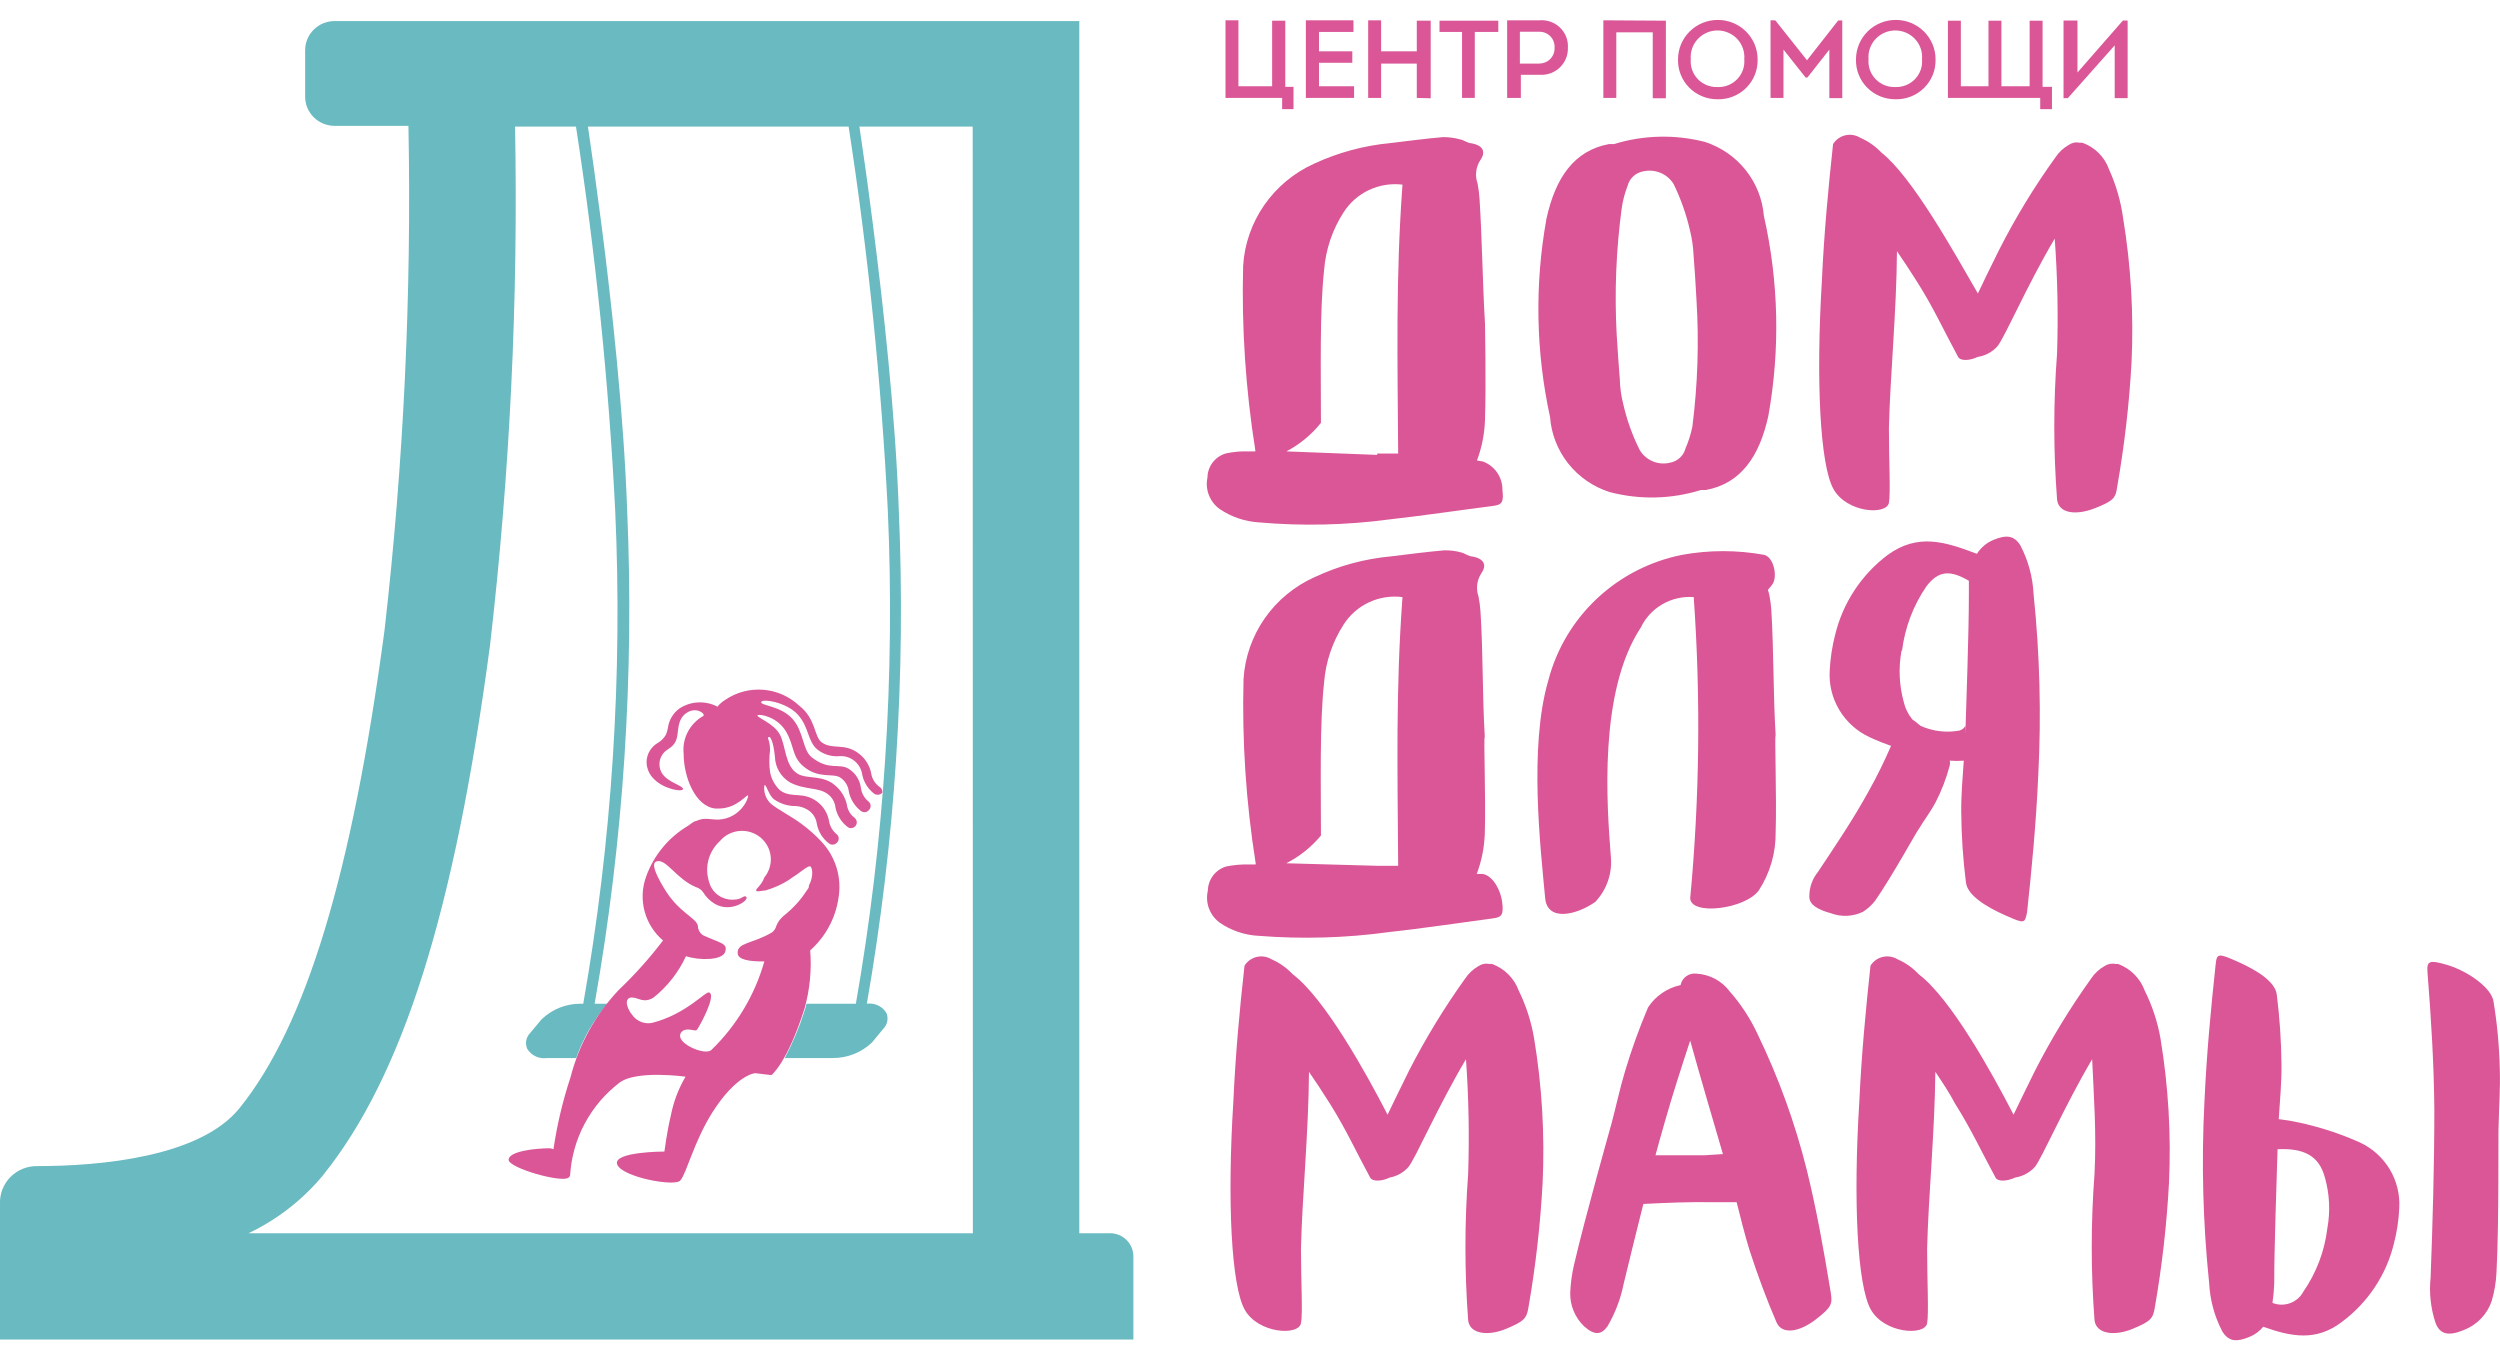 <?xml version="1.0" encoding="UTF-8"?> <svg xmlns="http://www.w3.org/2000/svg" width="133" height="72" viewBox="0 0 133 72" fill="none"><g clip-path="url(#clip0_179_3562)"><path d="M96.122 62.243C95.5 59.753 94.623 57.332 93.505 55.019C93.123 54.196 92.625 53.431 92.024 52.748C91.819 52.472 91.554 52.243 91.25 52.079C90.945 51.915 90.608 51.819 90.262 51.798C90.068 51.771 89.87 51.819 89.711 51.933C89.552 52.046 89.443 52.216 89.407 52.407C89.054 52.483 88.719 52.626 88.422 52.83C88.125 53.034 87.871 53.293 87.676 53.594C87.207 54.7 86.799 55.83 86.456 56.98C86.175 57.909 85.977 58.858 85.726 59.797C85.726 59.797 84.319 64.772 83.735 67.301C83.624 67.779 83.558 68.266 83.537 68.756C83.526 69.092 83.586 69.426 83.714 69.737C83.841 70.048 84.033 70.329 84.277 70.562C84.819 71.047 85.184 71.027 85.518 70.562C85.931 69.854 86.223 69.084 86.383 68.281C86.717 66.909 87.061 65.495 87.426 64.05C88.635 63.988 89.897 63.936 91.169 63.957C91.576 63.957 91.982 63.957 92.389 63.957C92.608 64.814 92.816 65.68 93.077 66.516C93.505 67.838 93.984 69.128 94.505 70.335C94.787 71.016 95.705 70.882 96.591 70.201C97.477 69.52 97.487 69.355 97.394 68.756C97.018 66.444 96.622 64.277 96.122 62.243ZM90.71 61.459C90.71 61.459 89.355 61.459 88.072 61.459C88.229 60.871 88.396 60.282 88.562 59.705C88.98 58.239 89.449 56.784 89.918 55.359C90.439 57.248 91.18 59.746 91.659 61.397L90.71 61.459Z" fill="#DA5697"></path><path d="M80.795 52.697C80.676 52.373 80.488 52.079 80.243 51.835C79.998 51.591 79.703 51.402 79.377 51.282H79.241C79.141 51.261 79.038 51.26 78.937 51.279C78.837 51.299 78.742 51.339 78.657 51.396C78.372 51.558 78.129 51.784 77.948 52.056C76.829 53.618 75.828 55.26 74.956 56.969C74.455 58.002 74.122 58.652 73.819 59.302C72.672 57.073 70.472 53.109 68.773 51.83C68.456 51.491 68.073 51.221 67.647 51.035C67.53 50.963 67.4 50.915 67.264 50.894C67.128 50.872 66.99 50.877 66.856 50.909C66.722 50.94 66.596 50.998 66.485 51.078C66.374 51.158 66.28 51.259 66.208 51.375C65.947 53.698 65.728 56.102 65.614 58.6C65.28 63.957 65.51 68.405 66.219 69.675C66.927 70.944 69.086 71.079 69.211 70.397C69.315 69.892 69.211 68.137 69.211 66.444C69.273 63.699 69.618 60.252 69.638 57.021C70.014 57.568 70.379 58.125 70.744 58.703C71.609 60.076 72.151 61.284 72.891 62.646C73.017 62.873 73.507 62.852 73.934 62.646C74.318 62.575 74.667 62.379 74.925 62.089C75.31 61.624 76.457 58.931 77.99 56.35C78.135 58.383 78.174 60.423 78.105 62.46C77.913 65.047 77.913 67.645 78.105 70.232C78.178 70.965 79.147 71.099 80.117 70.697C81.087 70.294 81.222 70.139 81.316 69.541C81.697 67.355 81.948 65.15 82.067 62.935C82.187 60.37 82.036 57.8 81.618 55.266C81.47 54.375 81.193 53.509 80.795 52.697Z" fill="#DA5697"></path><path d="M114.097 52.697C113.978 52.373 113.79 52.079 113.545 51.835C113.3 51.591 113.005 51.402 112.679 51.282H112.554C112.452 51.261 112.347 51.26 112.245 51.279C112.143 51.299 112.046 51.338 111.959 51.396C111.674 51.558 111.431 51.784 111.25 52.056C110.131 53.618 109.13 55.26 108.258 56.969C107.758 58.002 107.424 58.652 107.121 59.302C105.975 57.073 103.775 53.109 102.075 51.83C101.76 51.489 101.377 51.218 100.949 51.035C100.832 50.963 100.702 50.915 100.566 50.894C100.43 50.872 100.292 50.877 100.158 50.909C100.024 50.94 99.898 50.998 99.787 51.078C99.676 51.158 99.582 51.259 99.51 51.375C99.26 53.698 99.031 56.102 98.916 58.6C98.582 63.957 98.812 68.405 99.531 69.675C100.25 70.944 102.398 71.079 102.523 70.397C102.617 69.892 102.523 68.137 102.523 66.444C102.586 63.699 102.93 60.252 102.961 57.021C103.326 57.568 103.702 58.125 104.004 58.703C104.869 60.076 105.422 61.284 106.162 62.646C106.277 62.873 106.767 62.852 107.205 62.646C107.606 62.583 107.974 62.387 108.248 62.089C108.633 61.624 109.78 58.931 111.303 56.35C111.386 58.291 111.542 60.231 111.428 62.46C111.231 65.047 111.231 67.645 111.428 70.232C111.511 70.965 112.47 71.099 113.45 70.697C114.43 70.294 114.545 70.139 114.639 69.541C115.02 67.355 115.271 65.15 115.39 62.935C115.51 60.37 115.359 57.8 114.941 55.266C114.787 54.374 114.502 53.508 114.097 52.697Z" fill="#DA5697"></path><path d="M132.99 56.907C132.964 55.694 132.853 54.483 132.656 53.285C132.573 52.614 131.415 51.726 130.258 51.355C129.215 51.035 129.1 51.128 129.142 51.726C129.33 54.08 129.486 56.567 129.507 59.034C129.507 62.13 129.413 65.123 129.309 67.962C129.222 68.787 129.315 69.621 129.58 70.408C129.82 70.986 130.258 71.099 131.071 70.759C131.421 70.624 131.736 70.415 131.994 70.145C132.251 69.876 132.446 69.553 132.562 69.2C132.703 68.716 132.787 68.217 132.812 67.714C132.958 65.092 132.896 59.88 132.927 59.859C132.948 58.827 133.021 57.898 132.99 56.907Z" fill="#DA5697"></path><path d="M125.545 60.778C124.337 60.237 123.065 59.845 121.76 59.612L121.229 59.539C121.291 58.569 121.385 57.599 121.375 56.639C121.363 55.39 121.28 54.143 121.124 52.903C121.03 52.222 120.082 51.623 119.039 51.159C117.996 50.694 117.934 50.715 117.871 51.324C117.621 53.646 117.392 56.051 117.277 58.6C117.11 61.822 117.194 65.052 117.527 68.261C117.572 69.157 117.81 70.034 118.226 70.831C118.57 71.388 118.997 71.398 119.654 71.13C119.947 71.013 120.205 70.825 120.405 70.583C121.875 71.109 123.21 71.378 124.575 70.335C125.97 69.304 126.955 67.821 127.359 66.145C127.52 65.527 127.614 64.894 127.641 64.256C127.681 63.536 127.503 62.82 127.13 62.2C126.756 61.581 126.205 61.085 125.545 60.778ZM123.814 65.35C123.669 66.562 123.229 67.72 122.532 68.725C122.38 69.006 122.129 69.221 121.827 69.33C121.525 69.439 121.193 69.433 120.895 69.314C120.946 68.972 120.977 68.627 120.989 68.281C120.989 66.3 121.114 62.976 121.166 61.139C122.511 61.077 123.366 61.439 123.689 62.657C123.935 63.534 123.978 64.454 123.814 65.35C123.856 65.35 123.814 65.35 123.814 65.35Z" fill="#DA5697"></path><path d="M73.871 49.59C75.727 49.383 77.573 49.105 79.429 48.857C79.908 48.795 79.992 48.651 79.919 48.011C79.846 47.371 79.429 46.586 78.876 46.493H78.563C78.82 45.809 78.965 45.087 78.991 44.357C79.053 42.458 78.918 39.196 78.991 39.196C78.855 36.905 78.907 34.81 78.761 32.519C78.742 32.255 78.707 31.993 78.657 31.734C78.586 31.532 78.562 31.316 78.587 31.104C78.613 30.891 78.686 30.686 78.803 30.506C79.137 30.031 78.907 29.711 78.344 29.608C78.136 29.608 77.948 29.443 77.74 29.391C77.445 29.309 77.139 29.27 76.833 29.278C75.884 29.36 74.945 29.484 74.007 29.598C72.597 29.727 71.22 30.1 69.941 30.702C68.871 31.179 67.954 31.935 67.287 32.89C66.62 33.845 66.229 34.962 66.156 36.121C66.07 39.402 66.287 42.684 66.802 45.926C66.802 45.926 66.802 45.926 66.802 45.988H66.448C66.035 45.979 65.622 46.017 65.218 46.101C64.942 46.188 64.701 46.358 64.529 46.588C64.357 46.818 64.262 47.095 64.258 47.381C64.185 47.692 64.203 48.017 64.313 48.318C64.422 48.618 64.617 48.881 64.873 49.074C65.486 49.502 66.209 49.749 66.959 49.786C69.263 49.968 71.581 49.903 73.871 49.59ZM70.274 44.429C70.274 41.715 70.201 38.515 70.441 36.317C70.525 35.215 70.884 34.152 71.484 33.221C71.811 32.708 72.279 32.299 72.833 32.041C73.387 31.783 74.004 31.687 74.612 31.765C74.247 36.75 74.351 40.992 74.382 45.998C74.382 45.998 74.382 45.998 74.382 46.06H73.246L68.429 45.926C69.14 45.564 69.768 45.062 70.274 44.45V44.429Z" fill="#DA5697"></path><path d="M85.695 45.554C85.487 42.85 85.028 36.822 87.29 33.385C87.539 32.865 87.942 32.432 88.444 32.143C88.947 31.854 89.526 31.722 90.106 31.765C90.483 37.104 90.42 42.465 89.918 47.794C89.98 48.733 92.868 48.351 93.567 47.371C94.167 46.448 94.479 45.371 94.464 44.274C94.526 42.386 94.401 39.114 94.464 39.114C94.328 36.822 94.37 34.737 94.234 32.446C94.216 32.183 94.181 31.921 94.13 31.662C94.036 31.228 93.984 31.517 94.287 31.094C94.589 30.671 94.359 29.618 93.838 29.515C92.404 29.256 90.935 29.256 89.501 29.515C87.796 29.852 86.223 30.658 84.961 31.841C83.699 33.025 82.801 34.537 82.369 36.203C81.326 39.774 81.962 45.162 82.202 47.773C82.317 49.063 83.891 48.671 84.871 47.98C85.175 47.657 85.406 47.273 85.548 46.855C85.69 46.437 85.74 45.993 85.695 45.554Z" fill="#DA5697"></path><path d="M99.75 47.928C100.615 46.7 102.044 44.099 102.075 44.109C102.367 43.624 102.711 43.18 102.972 42.685C103.293 42.064 103.545 41.41 103.723 40.734C103.746 40.646 103.746 40.554 103.723 40.466C103.972 40.487 104.223 40.487 104.473 40.466C104.411 41.385 104.327 42.303 104.338 43.211C104.348 44.461 104.432 45.708 104.588 46.948C104.671 47.629 105.631 48.227 106.673 48.692C107.716 49.156 107.716 49.136 107.841 48.527C108.091 46.205 108.321 43.8 108.435 41.25C108.602 38.029 108.518 34.799 108.185 31.59C108.14 30.694 107.902 29.817 107.486 29.02C107.142 28.462 106.715 28.452 106.058 28.72C105.691 28.87 105.381 29.13 105.172 29.463C103.483 28.824 102.044 28.349 100.417 29.526C99.026 30.578 98.044 32.072 97.633 33.757C97.471 34.382 97.373 35.022 97.341 35.667C97.294 36.4 97.47 37.131 97.847 37.764C98.225 38.398 98.786 38.904 99.458 39.217C99.458 39.217 99.875 39.423 100.605 39.681C100.251 40.487 99.865 41.292 99.427 42.066C98.593 43.593 97.623 45.018 96.726 46.37C96.415 46.748 96.248 47.223 96.257 47.711C96.257 48.104 96.632 48.372 97.415 48.589C97.689 48.69 97.981 48.735 98.273 48.721C98.565 48.707 98.851 48.634 99.114 48.506C99.358 48.35 99.573 48.155 99.75 47.928ZM101.189 34.614C101.34 33.39 101.783 32.219 102.482 31.198C103.128 30.341 103.754 30.32 104.744 30.898C104.744 31.146 104.744 31.394 104.744 31.641C104.744 33.706 104.609 37.318 104.557 39.073V38.618C104.524 38.678 104.48 38.731 104.426 38.774C104.372 38.816 104.31 38.848 104.244 38.866C103.546 38.993 102.826 38.907 102.179 38.618C102.002 38.474 101.867 38.36 101.741 38.278C101.519 38.011 101.362 37.696 101.283 37.359C101.037 36.471 100.994 35.541 101.158 34.635C101.158 34.635 101.137 34.603 101.189 34.614Z" fill="#DA5697"></path><path d="M100.49 26.749C100.584 26.243 100.49 24.478 100.49 22.786C100.553 20.04 100.897 16.593 100.918 13.362C101.293 13.909 101.658 14.467 102.023 15.045C102.888 16.418 103.431 17.625 104.171 18.988C104.296 19.215 104.786 19.194 105.213 18.988C105.616 18.928 105.985 18.731 106.256 18.43C106.642 17.976 107.789 15.272 109.311 12.692C109.46 14.725 109.502 16.764 109.436 18.802C109.239 21.389 109.239 23.987 109.436 26.574C109.509 27.306 110.427 27.441 111.449 27.038C112.47 26.636 112.554 26.481 112.637 25.882C113.021 23.697 113.275 21.491 113.398 19.276C113.518 16.712 113.368 14.142 112.95 11.608C112.827 10.71 112.575 9.834 112.199 9.007C112.084 8.682 111.896 8.386 111.651 8.142C111.406 7.897 111.109 7.71 110.781 7.593H110.646C110.546 7.571 110.442 7.569 110.342 7.589C110.241 7.609 110.146 7.649 110.062 7.706C109.776 7.868 109.533 8.095 109.353 8.367C108.229 9.926 107.229 11.569 106.36 13.28C105.849 14.312 105.526 14.962 105.224 15.613C103.952 13.414 101.741 9.42 100.094 8.119C99.773 7.781 99.387 7.511 98.958 7.325C98.841 7.253 98.711 7.205 98.575 7.183C98.439 7.162 98.3 7.167 98.167 7.198C98.033 7.23 97.907 7.288 97.796 7.368C97.684 7.448 97.59 7.549 97.519 7.665C97.269 9.987 97.039 12.392 96.924 14.942C96.601 20.298 96.831 24.747 97.54 26.016C98.249 27.286 100.365 27.42 100.49 26.749Z" fill="#DA5697"></path><path d="M64.884 27.079C65.502 27.497 66.222 27.744 66.969 27.791C69.272 27.993 71.591 27.941 73.882 27.637C75.738 27.43 77.583 27.151 79.439 26.914C79.919 26.852 80.002 26.708 79.929 26.057C79.933 25.731 79.835 25.41 79.648 25.141C79.462 24.871 79.196 24.665 78.887 24.55L78.574 24.499C78.831 23.814 78.975 23.093 79.001 22.362C79.064 20.474 79.001 17.202 79.001 17.202C78.866 14.911 78.855 12.836 78.709 10.545C78.691 10.281 78.656 10.019 78.605 9.76C78.534 9.556 78.51 9.339 78.535 9.124C78.56 8.91 78.634 8.704 78.751 8.522C79.085 8.047 78.855 7.727 78.292 7.624C78.084 7.624 77.896 7.459 77.688 7.417C77.392 7.336 77.087 7.295 76.78 7.293C75.832 7.376 74.893 7.5 73.955 7.613C72.545 7.747 71.17 8.121 69.888 8.718C68.826 9.201 67.917 9.96 67.256 10.914C66.595 11.868 66.207 12.982 66.135 14.136C66.049 17.417 66.266 20.699 66.781 23.942C66.781 23.942 66.781 23.942 66.781 24.014H66.427C66.014 24 65.6 24.038 65.197 24.127C64.92 24.213 64.679 24.383 64.506 24.613C64.334 24.843 64.24 25.121 64.237 25.407C64.171 25.718 64.197 26.041 64.312 26.337C64.427 26.634 64.625 26.892 64.884 27.079ZM70.274 22.497C70.274 19.782 70.201 16.593 70.441 14.384C70.524 13.282 70.882 12.218 71.484 11.288C71.812 10.776 72.28 10.367 72.834 10.107C73.387 9.848 74.004 9.749 74.612 9.822C74.247 14.807 74.351 19.111 74.382 24.065C74.382 24.065 74.382 24.065 74.382 24.127H73.267V24.2L68.439 24.014C69.149 23.637 69.774 23.121 70.274 22.497Z" fill="#DA5697"></path><path d="M85.643 26.181C87.238 26.597 88.918 26.558 90.491 26.068H90.752C92.608 25.727 93.609 24.282 94.078 22.115C94.709 18.59 94.628 14.977 93.838 11.484C93.765 10.597 93.429 9.751 92.873 9.052C92.316 8.352 91.564 7.831 90.71 7.552C89.115 7.141 87.436 7.181 85.862 7.665H85.601C83.745 8.006 82.755 9.451 82.275 11.618C81.64 15.12 81.704 18.71 82.463 22.187C82.53 23.091 82.868 23.954 83.435 24.666C84.002 25.378 84.771 25.906 85.643 26.181ZM86.279 11.051C86.339 10.648 86.444 10.253 86.592 9.874C86.642 9.685 86.744 9.514 86.888 9.381C87.032 9.247 87.212 9.157 87.405 9.12C87.716 9.045 88.042 9.071 88.337 9.194C88.632 9.316 88.879 9.529 89.042 9.802C89.423 10.586 89.713 11.41 89.907 12.258C90.011 12.678 90.074 13.106 90.095 13.538C90.158 14.281 90.199 15.014 90.251 15.922C90.393 18.184 90.32 20.455 90.033 22.703C89.951 23.1 89.829 23.487 89.668 23.859C89.618 24.048 89.515 24.219 89.371 24.352C89.227 24.486 89.048 24.576 88.854 24.613C88.545 24.691 88.219 24.666 87.925 24.543C87.632 24.42 87.387 24.205 87.228 23.931C86.837 23.15 86.543 22.326 86.352 21.475C86.246 21.056 86.186 20.627 86.175 20.195C86.112 19.452 86.07 18.719 86.008 17.811C85.885 15.554 85.976 13.291 86.279 11.051Z" fill="#DA5697"></path><path d="M59.056 65.608H57.419V1.121H17.798C17.385 1.121 16.989 1.283 16.696 1.571C16.403 1.859 16.237 2.25 16.234 2.659V5.157C16.237 5.566 16.403 5.957 16.696 6.245C16.989 6.533 17.385 6.695 17.798 6.695H21.729C21.901 15.658 21.476 24.622 20.457 33.53C18.726 46.473 16.286 54.554 12.752 58.941C10.666 61.552 5.349 62.037 1.981 62.037C1.716 62.033 1.453 62.082 1.208 62.181C0.963 62.281 0.741 62.429 0.555 62.616C0.37 62.804 0.225 63.027 0.13 63.271C0.034 63.516 -0.01 63.777 3.40838e-05 64.039V71.264H60.296V66.836C60.296 66.511 60.166 66.198 59.933 65.968C59.7 65.738 59.385 65.608 59.056 65.608ZM51.757 65.608H13.221C14.758 64.877 16.115 63.82 17.193 62.512C21.437 57.217 24.179 48.506 26.066 34.356C27.129 25.189 27.575 15.962 27.401 6.736H30.643C31.687 13.505 32.383 20.323 32.729 27.162C33.127 35.942 32.557 44.74 31.029 53.398H30.894C30.508 53.395 30.125 53.467 29.767 53.61C29.409 53.754 29.083 53.966 28.808 54.234L28.204 54.957C28.097 55.065 28.025 55.202 27.997 55.351C27.969 55.5 27.987 55.654 28.047 55.793C28.152 55.968 28.307 56.108 28.493 56.197C28.678 56.285 28.886 56.317 29.09 56.288H30.654C31.024 55.231 31.59 54.251 32.322 53.398H31.634C33.168 44.733 33.748 35.93 33.365 27.141C33.188 22.053 32.531 16.077 31.999 11.959C31.717 9.801 31.467 7.985 31.279 6.736H45.147C46.19 13.505 46.886 20.323 47.232 27.162C47.619 35.942 47.049 44.739 45.532 53.398H42.905C42.878 53.539 42.839 53.677 42.79 53.811C42.52 54.666 42.17 55.495 41.748 56.288H44.312C45.091 56.289 45.839 55.989 46.398 55.452L46.992 54.73C47.099 54.622 47.173 54.485 47.202 54.336C47.232 54.188 47.217 54.034 47.159 53.894C47.054 53.718 46.899 53.578 46.713 53.49C46.528 53.401 46.32 53.37 46.116 53.398C47.629 44.731 48.198 35.928 47.816 27.141C47.639 22.053 46.971 16.077 46.44 11.959C46.168 9.801 45.908 7.985 45.72 6.736H51.747L51.757 65.608Z" fill="#69BAC1"></path><path d="M46.773 41.849C46.542 41.676 46.388 41.42 46.346 41.137C46.266 40.728 46.04 40.362 45.71 40.105C44.938 39.496 44.302 39.909 43.718 39.496C43.301 39.197 43.416 38.226 42.509 37.535C41.988 37.046 41.313 36.749 40.597 36.695C39.881 36.64 39.168 36.831 38.578 37.235C38.421 37.33 38.283 37.452 38.171 37.597C37.857 37.431 37.503 37.352 37.147 37.368C36.791 37.384 36.446 37.495 36.149 37.69C35.981 37.811 35.84 37.965 35.734 38.143C35.628 38.32 35.56 38.517 35.533 38.722C35.513 38.846 35.478 38.967 35.429 39.083C35.331 39.255 35.191 39.4 35.023 39.506C34.836 39.608 34.679 39.757 34.569 39.939C34.459 40.12 34.4 40.327 34.397 40.538C34.399 40.711 34.436 40.881 34.506 41.039C34.575 41.196 34.677 41.339 34.804 41.457C35.315 41.983 36.336 42.159 36.336 41.973C36.336 41.787 35.523 41.632 35.21 41.127C35.1 40.941 35.059 40.723 35.093 40.51C35.127 40.297 35.235 40.103 35.398 39.96C35.596 39.805 35.867 39.702 35.992 39.32C36.117 38.938 35.992 38.288 36.524 37.927C37.056 37.566 37.567 37.999 37.41 38.092C37.061 38.289 36.777 38.582 36.592 38.936C36.407 39.289 36.329 39.688 36.368 40.084C36.368 41.333 36.983 42.902 38.057 43.015H38.234C39.224 43.015 39.756 42.21 39.798 42.324C39.84 42.437 39.422 43.542 38.213 43.604C37.744 43.604 37.504 43.469 37.035 43.676C36.92 43.676 36.67 43.893 36.618 43.924C35.566 44.545 34.768 45.513 34.366 46.659C34.156 47.246 34.131 47.883 34.293 48.485C34.455 49.087 34.796 49.627 35.273 50.034C34.556 50.976 33.765 51.859 32.906 52.676C31.676 53.984 30.797 55.578 30.352 57.31C29.939 58.558 29.635 59.84 29.444 61.139C29.382 61.111 29.315 61.094 29.246 61.088C28.485 61.088 27.098 61.242 27.057 61.686C27.015 62.13 29.861 62.935 30.237 62.657C30.262 62.641 30.284 62.62 30.301 62.595C30.317 62.57 30.327 62.542 30.331 62.512C30.39 61.553 30.655 60.617 31.111 59.767C31.566 58.918 32.199 58.175 32.968 57.589C33.876 56.918 36.472 57.279 36.472 57.279C36.094 57.918 35.83 58.616 35.69 59.343C35.492 60.148 35.346 61.263 35.346 61.263C35.346 61.263 32.593 61.263 32.833 61.944C33.073 62.626 35.961 63.162 36.201 62.791C36.524 62.419 36.92 60.727 37.911 59.158C39.193 57.155 40.173 57.093 40.173 57.093L41.039 57.197C41.039 57.197 41.873 56.567 42.801 53.657C43.083 52.65 43.185 51.602 43.103 50.56C43.913 49.839 44.444 48.861 44.605 47.794C44.7 47.252 44.667 46.696 44.508 46.17C44.348 45.643 44.067 45.16 43.687 44.76C43.388 44.439 43.059 44.145 42.707 43.882C42.133 43.438 41.362 43.067 40.986 42.737C40.864 42.613 40.77 42.463 40.714 42.299C40.658 42.134 40.641 41.959 40.663 41.787C40.757 41.663 40.882 42.313 41.185 42.53C41.492 42.742 41.853 42.864 42.227 42.881C42.518 42.874 42.804 42.961 43.041 43.129C43.156 43.213 43.252 43.319 43.324 43.442C43.396 43.565 43.441 43.7 43.458 43.841C43.538 44.252 43.768 44.619 44.104 44.873C44.157 44.915 44.224 44.937 44.292 44.935C44.338 44.935 44.383 44.924 44.424 44.905C44.466 44.885 44.502 44.857 44.532 44.822C44.588 44.765 44.62 44.689 44.62 44.61C44.62 44.531 44.588 44.455 44.532 44.398C44.301 44.22 44.148 43.962 44.104 43.676C44.032 43.264 43.805 42.895 43.468 42.644C42.707 42.076 42.092 42.499 41.487 42.035C41.215 41.773 41.033 41.434 40.966 41.065C40.916 40.684 40.916 40.299 40.966 39.919C40.966 39.351 40.799 39.3 40.882 39.217C40.966 39.135 41.133 39.382 41.226 40.249C41.231 40.529 41.309 40.803 41.451 41.045C41.593 41.288 41.796 41.49 42.04 41.632C42.832 42.035 43.531 41.87 44.031 42.241C44.147 42.326 44.245 42.435 44.316 42.559C44.388 42.683 44.433 42.821 44.448 42.964C44.529 43.374 44.759 43.741 45.094 43.996C45.148 44.038 45.214 44.059 45.282 44.058C45.345 44.055 45.406 44.034 45.457 43.996C45.507 43.959 45.545 43.907 45.566 43.848C45.586 43.789 45.588 43.725 45.571 43.665C45.553 43.605 45.518 43.551 45.47 43.511C45.355 43.427 45.258 43.32 45.187 43.198C45.115 43.075 45.069 42.939 45.053 42.799C44.959 42.393 44.731 42.03 44.406 41.766C43.76 41.209 42.915 41.467 42.425 41.157C41.758 40.745 41.81 39.702 41.497 39.093C41.185 38.484 40.236 38.164 40.298 38.061C40.361 37.958 41.341 38.113 41.81 38.907C42.279 39.702 42.112 40.239 42.749 40.776C43.572 41.467 44.344 41.096 44.73 41.385C44.848 41.469 44.947 41.577 45.021 41.701C45.094 41.825 45.141 41.964 45.157 42.107C45.238 42.515 45.464 42.881 45.793 43.139C45.85 43.183 45.919 43.208 45.991 43.211C46.038 43.211 46.084 43.199 46.126 43.178C46.167 43.156 46.203 43.125 46.231 43.088C46.288 43.031 46.319 42.955 46.319 42.876C46.319 42.797 46.288 42.721 46.231 42.664C46.001 42.486 45.848 42.228 45.803 41.942C45.781 41.734 45.712 41.534 45.603 41.355C45.493 41.177 45.344 41.025 45.167 40.91C44.625 40.569 44.125 41.023 43.187 40.291C42.686 39.898 42.769 38.907 42.144 38.226C41.518 37.545 40.455 37.545 40.496 37.349C40.538 37.153 41.842 37.349 42.446 38.02C43.051 38.691 42.957 39.444 43.489 39.878C43.813 40.133 44.222 40.259 44.636 40.229C44.924 40.203 45.212 40.288 45.439 40.466C45.669 40.644 45.822 40.903 45.866 41.188C45.943 41.598 46.169 41.966 46.502 42.221C46.556 42.261 46.622 42.282 46.69 42.282C46.737 42.282 46.784 42.272 46.827 42.252C46.87 42.233 46.909 42.204 46.94 42.169C46.948 42.105 46.936 42.041 46.906 41.984C46.877 41.926 46.83 41.88 46.773 41.849ZM40.663 46.679C40.507 47.113 40.215 47.268 40.225 47.371C40.236 47.474 40.569 47.371 40.726 47.371C41.164 47.245 41.582 47.058 41.967 46.813L42.112 46.71L42.404 46.514C42.759 46.256 42.999 46.06 43.103 46.091C43.207 46.122 43.312 46.586 43.03 47.123V47.175C43.03 47.257 42.936 47.34 42.884 47.422L42.79 47.567L42.644 47.763L42.488 47.959C42.239 48.246 41.963 48.509 41.664 48.744C41.503 48.885 41.378 49.061 41.299 49.26C41.263 49.401 41.178 49.525 41.059 49.611C40.017 50.219 39.214 50.137 39.245 50.705C39.245 51.045 39.829 51.159 40.663 51.148C40.156 52.939 39.182 54.566 37.838 55.865C37.514 56.133 36.305 55.638 36.19 55.184C36.128 54.936 36.347 54.74 36.66 54.771C36.972 54.802 37.004 54.864 37.087 54.771C37.17 54.678 38.13 52.965 37.733 52.8C37.535 52.707 36.524 53.956 34.678 54.42C34.482 54.456 34.279 54.435 34.094 54.36C33.91 54.285 33.75 54.159 33.636 53.997C33.508 53.847 33.416 53.671 33.365 53.481C33.365 53.481 33.25 53.089 33.594 53.068C33.938 53.047 34.23 53.409 34.772 53.068C35.51 52.477 36.099 51.724 36.493 50.87C37.17 51.097 38.422 51.107 38.578 50.643C38.734 50.178 38.338 50.188 37.4 49.755C37.318 49.7 37.25 49.627 37.203 49.54C37.156 49.454 37.13 49.358 37.129 49.26C37.045 48.806 36.086 48.568 35.294 47.195C34.845 46.442 34.637 45.905 34.939 45.823C35.45 45.678 35.982 46.762 37.024 47.195C37.182 47.24 37.319 47.339 37.41 47.474C37.563 47.723 37.774 47.932 38.025 48.083C38.87 48.578 39.808 47.918 39.715 47.742C39.621 47.567 39.495 47.815 39.193 47.846C38.925 47.893 38.649 47.856 38.404 47.739C38.159 47.623 37.957 47.432 37.827 47.195C37.806 47.156 37.788 47.114 37.775 47.072C37.722 46.942 37.684 46.807 37.66 46.669C37.592 46.324 37.614 45.968 37.723 45.634C37.833 45.3 38.026 44.999 38.286 44.76C38.543 44.447 38.915 44.249 39.32 44.209C39.725 44.168 40.129 44.288 40.444 44.543C40.76 44.797 40.96 45.166 41.001 45.566C41.042 45.967 40.92 46.367 40.663 46.679Z" fill="#DA5697"></path><path d="M65.197 5.209V1.08H65.885V4.589H67.678V1.101H68.377V4.62H68.815V5.807H68.21V5.209H65.197Z" fill="#DA5697"></path><path d="M72.005 1.699H70.17V2.731H71.943V3.34H70.17V4.589H72.037V5.209H69.472V1.08H72.005V1.699Z" fill="#DA5697"></path><path d="M75.373 5.209V3.382H73.475V5.209H72.787V1.08H73.475V2.731H75.373V1.101H76.113V5.229L75.373 5.209Z" fill="#DA5697"></path><path d="M76.582 1.699V1.101H79.71V1.699H78.459V5.209H77.781V1.699H76.582Z" fill="#DA5697"></path><path d="M80.18 5.209V1.08H81.9C82.1 1.063 82.302 1.09 82.49 1.157C82.679 1.224 82.852 1.331 82.995 1.47C83.138 1.609 83.25 1.777 83.322 1.963C83.394 2.149 83.424 2.347 83.412 2.546C83.418 2.737 83.384 2.927 83.312 3.104C83.241 3.281 83.133 3.442 82.997 3.577C82.86 3.711 82.696 3.817 82.517 3.886C82.337 3.955 82.145 3.988 81.952 3.98H80.909V5.209H80.18ZM81.9 3.382C82.01 3.38 82.118 3.357 82.218 3.314C82.318 3.27 82.409 3.207 82.483 3.128C82.558 3.049 82.617 2.956 82.654 2.854C82.692 2.752 82.708 2.644 82.703 2.535C82.71 2.427 82.694 2.318 82.657 2.215C82.62 2.113 82.562 2.019 82.487 1.94C82.412 1.86 82.321 1.797 82.22 1.754C82.119 1.711 82.01 1.689 81.9 1.689H80.857V3.382H81.9Z" fill="#DA5697"></path><path d="M88.625 1.101V5.229H87.926V1.72H85.987V5.209H85.299V1.08L88.625 1.101Z" fill="#DA5697"></path><path d="M91.357 5.281C91.078 5.281 90.801 5.226 90.544 5.118C90.287 5.011 90.054 4.853 89.86 4.655C89.665 4.456 89.513 4.221 89.412 3.964C89.311 3.706 89.263 3.431 89.271 3.155C89.271 2.599 89.494 2.066 89.891 1.673C90.288 1.28 90.827 1.06 91.388 1.06C91.949 1.06 92.488 1.28 92.885 1.673C93.282 2.066 93.505 2.599 93.505 3.155C93.513 3.436 93.464 3.717 93.359 3.978C93.254 4.24 93.096 4.478 92.895 4.677C92.694 4.876 92.453 5.033 92.189 5.137C91.924 5.24 91.641 5.29 91.357 5.281ZM91.357 4.631C91.553 4.64 91.749 4.608 91.931 4.537C92.113 4.465 92.278 4.356 92.415 4.216C92.551 4.076 92.655 3.909 92.721 3.726C92.787 3.543 92.812 3.348 92.796 3.155C92.812 2.96 92.788 2.763 92.724 2.578C92.66 2.392 92.558 2.222 92.425 2.078C92.291 1.934 92.128 1.818 91.947 1.74C91.766 1.661 91.57 1.62 91.372 1.62C91.174 1.62 90.979 1.661 90.798 1.74C90.617 1.818 90.454 1.934 90.32 2.078C90.186 2.222 90.084 2.392 90.02 2.578C89.957 2.763 89.932 2.96 89.949 3.155C89.933 3.347 89.958 3.54 90.022 3.721C90.087 3.903 90.189 4.069 90.323 4.208C90.457 4.347 90.62 4.457 90.799 4.53C90.979 4.603 91.173 4.637 91.367 4.631H91.357Z" fill="#DA5697"></path><path d="M97.79 1.09H98.009V5.219H97.321V2.639L96.153 4.125H96.059L94.881 2.639V5.209H94.193V1.08H94.443L96.132 3.206L97.79 1.09Z" fill="#DA5697"></path><path d="M100.824 5.281C100.545 5.281 100.268 5.226 100.011 5.118C99.754 5.011 99.521 4.853 99.327 4.655C99.132 4.456 98.98 4.221 98.879 3.964C98.778 3.706 98.73 3.431 98.739 3.155C98.739 2.599 98.962 2.066 99.359 1.673C99.755 1.28 100.294 1.06 100.855 1.06C101.417 1.06 101.955 1.28 102.352 1.673C102.749 2.066 102.972 2.599 102.972 3.155C102.98 3.436 102.931 3.717 102.826 3.978C102.721 4.24 102.563 4.478 102.362 4.677C102.161 4.876 101.921 5.033 101.656 5.137C101.391 5.24 101.108 5.29 100.824 5.281ZM100.824 4.631C101.019 4.639 101.214 4.606 101.395 4.533C101.576 4.461 101.74 4.352 101.875 4.212C102.01 4.072 102.113 3.906 102.179 3.724C102.244 3.541 102.269 3.347 102.252 3.155C102.269 2.96 102.245 2.763 102.181 2.578C102.117 2.392 102.015 2.222 101.881 2.078C101.748 1.934 101.585 1.818 101.404 1.74C101.223 1.661 101.027 1.62 100.829 1.62C100.631 1.62 100.436 1.661 100.254 1.74C100.073 1.818 99.911 1.934 99.777 2.078C99.643 2.222 99.541 2.392 99.477 2.578C99.413 2.763 99.389 2.96 99.406 3.155C99.389 3.347 99.415 3.541 99.48 3.724C99.545 3.906 99.648 4.072 99.784 4.212C99.919 4.352 100.082 4.461 100.263 4.533C100.445 4.606 100.639 4.639 100.834 4.631H100.824Z" fill="#DA5697"></path><path d="M103.629 1.101H104.317V4.589H105.787V1.101H106.475V4.589H107.976V1.101H108.665V4.62H109.165V5.807H108.54V5.209H103.629V1.101Z" fill="#DA5697"></path><path d="M110.01 5.219H109.78V1.091H110.521V2.597V3.857L112.939 1.091H113.19V5.219H112.502V3.722V2.412L110.01 5.219Z" fill="#DA5697"></path></g><defs><clipPath id="clip0_179_3562"><rect width="133" height="72" fill="white"></rect></clipPath></defs></svg> 